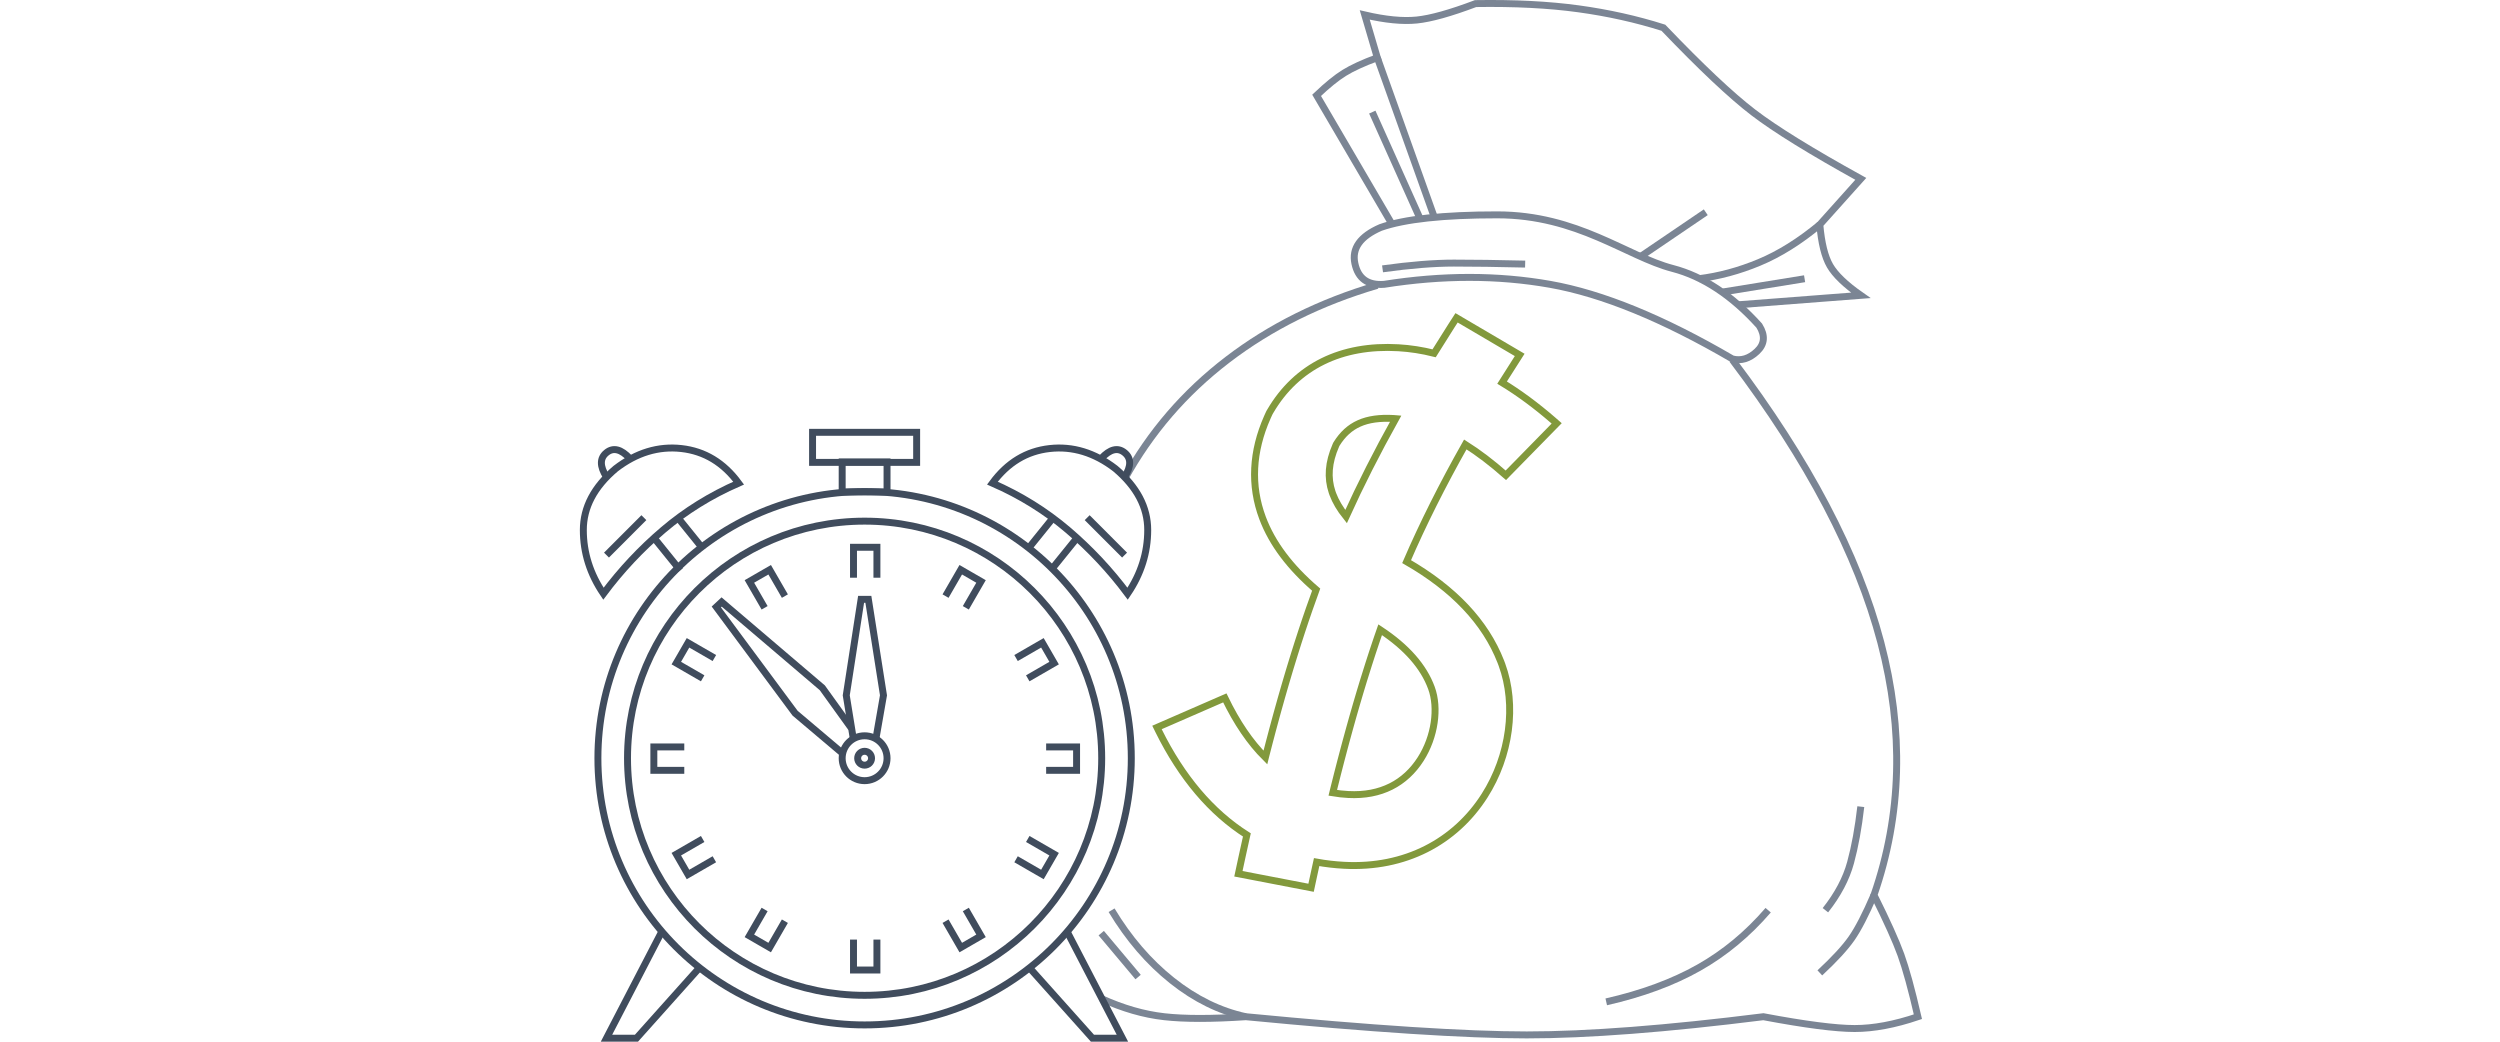 <?xml version="1.0" encoding="UTF-8"?>
<svg width="360px" height="150px" viewBox="0 0 360 150" version="1.1" xmlns="http://www.w3.org/2000/svg" xmlns:xlink="http://www.w3.org/1999/xlink">
    <title>62AEC898-C08F-461C-86C6-7B2ECA689CAE</title>
    <g id="Ximilar-web" stroke="none" stroke-width="1" fill="none" fill-rule="evenodd">
        <g id="Page-Elements" transform="translate(-1220, -5307)">
            <g id="AI-Automation" transform="translate(1220, 5307)">
                <rect id="Boundary" fill-opacity="0.01" fill="#D8D8D8" opacity="0.01" x="0" y="0" width="360" height="150"></rect>
                <g id="Group-26" transform="translate(84, 0.5)">
                    <g id="Pytlik" transform="translate(74.577, 0)">
                        <path d="M41.904,31.84 L31.014,13.227 C32.543,11.771 33.871,10.694 34.997,9.996 C36.124,9.297 37.71,8.567 39.756,7.805 L37.945,1.651 C40.926,2.345 43.424,2.588 45.44,2.382 C47.455,2.176 50.278,1.387 53.91,0.016 C59.507,-0.07 64.446,0.181 68.726,0.769 C73.007,1.357 77.081,2.265 80.948,3.493 C86.397,9.187 90.713,13.251 93.894,15.687 C97.075,18.122 102.236,21.312 109.377,25.255 L103.477,31.84 C103.704,34.496 104.192,36.473 104.943,37.77 C105.695,39.067 107.172,40.487 109.377,42.03 L91.727,43.387" id="Path-30" stroke="#7B8594"></path>
                        <line x1="39.756" y1="7.805" x2="47.998" y2="30.876" id="Path-31" stroke="#7B8594"></line>
                        <line x1="39.032" y1="15.642" x2="45.867" y2="30.876" id="Path-32" stroke="#7B8594"></line>
                        <line x1="87.054" y1="30.063" x2="77.493" y2="36.556" id="Path-33" stroke="#7B8594"></line>
                        <path d="M103.477,31.84 C100.561,34.263 97.653,36.078 94.755,37.286 C91.857,38.494 88.95,39.278 86.033,39.637" id="Path-34" stroke="#7B8594"></path>
                        <line x1="89.567" y1="41.535" x2="101.285" y2="39.637" id="Path-35" stroke="#7B8594"></line>
                        <path d="M94.755,46.395 C95.646,47.831 95.536,49.069 94.426,50.11 C93.316,51.151 92.136,51.509 90.885,51.184 C80.912,45.358 72.16,41.778 64.63,40.444 C57.1,39.111 49.135,39.111 40.736,40.444 C38.391,40.618 36.988,39.616 36.526,37.438 C36.064,35.26 37.298,33.533 40.228,32.259 C43.676,31.045 49.269,30.438 57.008,30.438 C68.617,30.438 75.674,36.432 82.274,38.153 C86.673,39.301 90.834,42.048 94.755,46.395 Z" id="Path-36" stroke="#7B8594"></path>
                        <path d="M90.875,51.3 C101.783,65.722 108.911,79.291 112.26,92.008 C115.608,104.726 115.28,116.852 111.277,128.387 C113.141,132.126 114.435,134.998 115.158,137.001 C115.881,139.005 116.695,141.973 117.601,145.906 C114.251,147.041 111.215,147.608 108.49,147.608 C105.766,147.608 101.386,147.041 95.35,145.906 C81.434,147.654 70.074,148.528 61.268,148.528 C52.462,148.528 38.979,147.654 20.819,145.906 C15.928,146.237 12.012,146.237 9.072,145.906 C6.131,145.576 3.107,144.702 0,143.286" id="Path-37" stroke="#7B8594"></path>
                        <path d="M39.756,40.586 C31.55,43.002 24.359,46.573 18.184,51.3 C12.008,56.027 7.067,61.761 3.361,68.503" id="Path-38" stroke="#7B8594"></path>
                        <path d="M1.489,130.57 C3.94,134.649 6.84,138.023 10.19,140.69 C13.539,143.358 17.082,145.096 20.819,145.906" id="Path-39" stroke="#7B8594"></path>
                        <line x1="0" y1="133.872" x2="5.309" y2="140.194" id="Path-40" stroke="#7B8594"></line>
                        <path d="M111.277,128.387 C110.072,131.189 108.998,133.267 108.057,134.62 C107.115,135.973 105.589,137.631 103.477,139.594" id="Path-41" stroke="#7B8594"></path>
                        <path d="M96.038,130.57 C93.09,133.995 89.756,136.757 86.033,138.858 C82.311,140.958 77.874,142.595 72.722,143.768" id="Path-42" stroke="#7B8594"></path>
                        <path d="M109.377,115.657 C109.028,118.706 108.538,121.392 107.905,123.715 C107.272,126.038 106.064,128.322 104.281,130.57" id="Path-43" stroke="#7B8594"></path>
                        <path d="M40.51,38.214 C44.501,37.661 47.924,37.385 50.778,37.385 C53.631,37.385 57.054,37.433 61.045,37.53" id="Path-44" stroke="#7B8594"></path>
                        <path d="M51.169,45.266 L60.256,50.607 C59.388,51.947 58.543,53.276 57.721,54.594 C60.179,56.088 62.637,57.907 65.099,60.042 L65.585,60.468 L58.265,67.941 C56.255,66.165 54.309,64.687 52.427,63.498 C49.121,69.353 46.304,74.978 43.974,80.372 C50.715,84.257 55.298,89.045 57.536,94.776 L57.697,95.203 C59.841,101.037 58.862,108.343 55.191,114.095 C50.968,120.713 43.756,124.573 34.967,124.101 C33.615,124.029 32.299,123.875 31.019,123.642 L30.921,124.087 L30.452,126.245 L30.219,127.338 L19.753,125.322 L20.233,123.086 L20.716,120.885 C20.796,120.521 20.877,120.159 20.958,119.797 L20.973,119.731 C15.838,116.467 11.585,111.434 8.275,104.758 L8.028,104.254 L17.796,99.997 C19.521,103.57 21.46,106.416 23.637,108.58 L23.68,108.408 C23.848,107.749 24.016,107.097 24.185,106.45 L24.693,104.526 L25.205,102.637 C25.291,102.326 25.376,102.015 25.462,101.706 L25.978,99.869 L26.498,98.067 L27.021,96.299 C27.108,96.007 27.196,95.717 27.284,95.428 L27.812,93.712 L28.343,92.031 L28.877,90.384 L29.415,88.772 L29.956,87.194 C30.285,86.246 30.617,85.317 30.95,84.407 C27.211,81.197 24.612,77.77 23.23,74.085 C21.476,69.413 21.742,64.503 23.917,59.591 L24.126,59.13 L24.224,58.92 L24.342,58.72 C28.135,52.239 34.59,49.1 42.791,49.576 C44.506,49.676 46.221,49.943 47.936,50.374 C48.75,49.055 49.587,47.726 50.446,46.387 L51.169,45.266 Z M40.167,90.183 L39.81,91.209 C39.724,91.461 39.638,91.714 39.552,91.969 L39.037,93.515 L38.525,95.097 C38.269,95.896 38.015,96.709 37.761,97.534 L37.255,99.203 L36.752,100.908 L36.251,102.647 L35.754,104.421 L35.258,106.23 C35.176,106.535 35.094,106.841 35.012,107.148 L34.52,109.01 L34.031,110.906 C33.869,111.544 33.707,112.188 33.545,112.838 L33.343,113.665 C34.069,113.787 34.812,113.868 35.574,113.909 C40.272,114.161 43.781,112.283 46.002,108.803 C48.053,105.589 48.608,101.443 47.551,98.566 C46.433,95.521 44.014,92.717 40.167,90.183 Z M33.888,63.425 L33.853,63.483 L33.788,63.627 C32.703,66.112 32.554,68.291 33.247,70.362 L33.352,70.657 C33.746,71.707 34.377,72.786 35.257,73.887 C37.327,69.319 39.709,64.618 42.403,59.785 C42.314,59.777 42.224,59.771 42.135,59.766 C38.075,59.53 35.605,60.666 33.888,63.425 Z" id="Combined-Shape" stroke="#82993C" fill-rule="nonzero"></path>
                    </g>
                    <g id="Budik" transform="translate(0, 61.254)" stroke="#404C5D">
                        <circle id="Oval" cx="40.503" cy="47.431" r="38.404"></circle>
                        <circle id="Oval" cx="40.503" cy="47.431" r="34.141"></circle>
                        <path d="M58.908,7.816 C62.952,9.586 66.577,11.837 69.781,14.567 C72.985,17.297 75.85,20.354 78.376,23.739 C80.306,20.892 81.271,17.835 81.271,14.567 C81.271,11.299 79.717,8.351 76.609,5.723 C73.623,3.428 70.468,2.466 67.145,2.837 C63.821,3.208 61.076,4.868 58.908,7.816 Z" id="Path-45"></path>
                        <line x1="64.122" y1="17.174" x2="67.662" y2="12.79" id="Path-46"></line>
                        <line x1="67.319" y1="20.371" x2="70.86" y2="15.988" id="Path-46"></line>
                        <path d="M72.553,12.79 C73.7,13.938 74.597,14.836 75.246,15.485 C75.894,16.134 76.791,17.032 77.938,18.18" id="Path-47"></path>
                        <path d="M74.577,4.263 C75.838,2.911 76.958,2.633 77.938,3.428 C78.918,4.223 78.918,5.39 77.938,6.928" id="Path-48"></path>
                        <path d="M-1.0658141e-14,7.816 C4.045,9.586 7.669,11.837 10.873,14.567 C14.077,17.297 16.942,20.354 19.469,23.739 C21.399,20.892 22.364,17.835 22.364,14.567 C22.364,11.299 20.81,8.351 17.702,5.723 C14.715,3.428 11.561,2.466 8.237,2.837 C4.914,3.208 2.168,4.868 -1.0658141e-14,7.816 Z" id="Path-45" transform="translate(11.182, 13.249) scale(-1, 1) translate(-11.182, -13.249) "></path>
                        <line x1="13.609" y1="17.174" x2="17.15" y2="12.79" id="Path-46" transform="translate(15.379, 14.982) scale(-1, 1) translate(-15.379, -14.982) "></line>
                        <line x1="10.411" y1="20.371" x2="13.952" y2="15.988" id="Path-46" transform="translate(12.182, 18.18) scale(-1, 1) translate(-12.182, -18.18) "></line>
                        <path d="M3.334,12.79 C4.48,13.938 5.378,14.836 6.026,15.485 C6.674,16.134 7.572,17.032 8.718,18.18" id="Path-47" transform="translate(6.026, 15.485) scale(-1, 1) translate(-6.026, -15.485) "></path>
                        <path d="M2.599,4.263 C3.86,2.911 4.98,2.633 5.96,3.428 C6.939,4.223 6.939,5.39 5.96,6.928" id="Path-48" transform="translate(4.647, 4.957) scale(-1, 1) translate(-4.647, -4.957) "></path>
                        <rect id="Rectangle" x="33.009" y="0.5" width="14.988" height="4.329"></rect>
                        <rect id="Rectangle" x="37.273" y="4.763" width="6.461" height="4.329"></rect>
                        <polyline id="Path-49" points="11.182 72.618 3.334 87.746 7.652 87.746 16.477 77.874"></polyline>
                        <polyline id="Path-49" transform="translate(71.057, 80.182) scale(-1, 1) translate(-71.057, -80.182) " points="72.334 72.618 64.485 87.746 68.804 87.746 77.629 77.874"></polyline>
                        <polyline id="Path-50" points="38.904 21.437 38.904 17.054 42.277 17.054 42.277 21.437"></polyline>
                        <polyline id="Path-50" transform="translate(40.591, 75.737) scale(1, -1) translate(-40.591, -75.737) " points="38.904 77.928 38.904 73.545 42.277 73.545 42.277 77.928"></polyline>
                        <polyline id="Path-50" transform="translate(68.836, 47.491) rotate(90) translate(-68.836, -47.491) " points="67.15 49.683 67.15 45.3 70.522 45.3 70.522 49.683"></polyline>
                        <polyline id="Path-50" transform="translate(12.345, 47.491) scale(1, -1) rotate(-90) translate(-12.345, -47.491) " points="10.659 49.683 10.659 45.3 14.031 45.3 14.031 49.683"></polyline>
                        <polyline id="Path-50" transform="translate(54.713, 23.03) rotate(30) translate(-54.713, -23.03) " points="53.027 25.221 53.027 20.838 56.399 20.838 56.399 25.221"></polyline>
                        <polyline id="Path-50" transform="translate(26.468, 71.953) scale(1, -1) rotate(-30) translate(-26.468, -71.953) " points="24.782 74.144 24.782 69.761 28.154 69.761 28.154 74.144"></polyline>
                        <polyline id="Path-50" transform="translate(65.052, 61.614) rotate(120) translate(-65.052, -61.614) " points="63.366 63.805 63.366 59.422 66.738 59.422 66.738 63.805"></polyline>
                        <polyline id="Path-50" transform="translate(16.129, 33.368) scale(1, -1) rotate(-120) translate(-16.129, -33.368) " points="14.443 35.56 14.443 31.177 17.815 31.177 17.815 35.56"></polyline>
                        <polyline id="Path-50" transform="translate(65.052, 33.368) rotate(60) translate(-65.052, -33.368) " points="63.366 35.56 63.366 31.177 66.738 31.177 66.738 35.56"></polyline>
                        <polyline id="Path-50" transform="translate(16.129, 61.614) scale(1, -1) rotate(-60) translate(-16.129, -61.614) " points="14.443 63.805 14.443 59.422 17.815 59.422 17.815 63.805"></polyline>
                        <polyline id="Path-50" transform="translate(54.713, 71.953) rotate(150) translate(-54.713, -71.953) " points="53.027 74.144 53.027 69.761 56.399 69.761 56.399 74.144"></polyline>
                        <polyline id="Path-50" transform="translate(26.468, 23.03) scale(1, -1) rotate(-150) translate(-26.468, -23.03) " points="24.782 25.221 24.782 20.838 28.154 20.838 28.154 25.221"></polyline>
                        <circle id="Oval" cx="40.503" cy="47.431" r="3.231"></circle>
                        <circle id="Oval" cx="40.503" cy="47.431" r="1"></circle>
                        <polyline id="Path-51" points="38.904 44.799 37.86 38.375 39.997 24.55 41.045 24.55 43.221 38.375 42.1 44.799"></polyline>
                        <polyline id="Path-51" transform="translate(28.997, 35.411) rotate(-43) translate(-28.997, -35.411) " points="27.361 49.268 26.317 40.476 28.454 21.555 29.502 21.555 31.678 40.476 30.777 47.542"></polyline>
                    </g>
                </g>
            </g>
        </g>
    </g>
</svg>